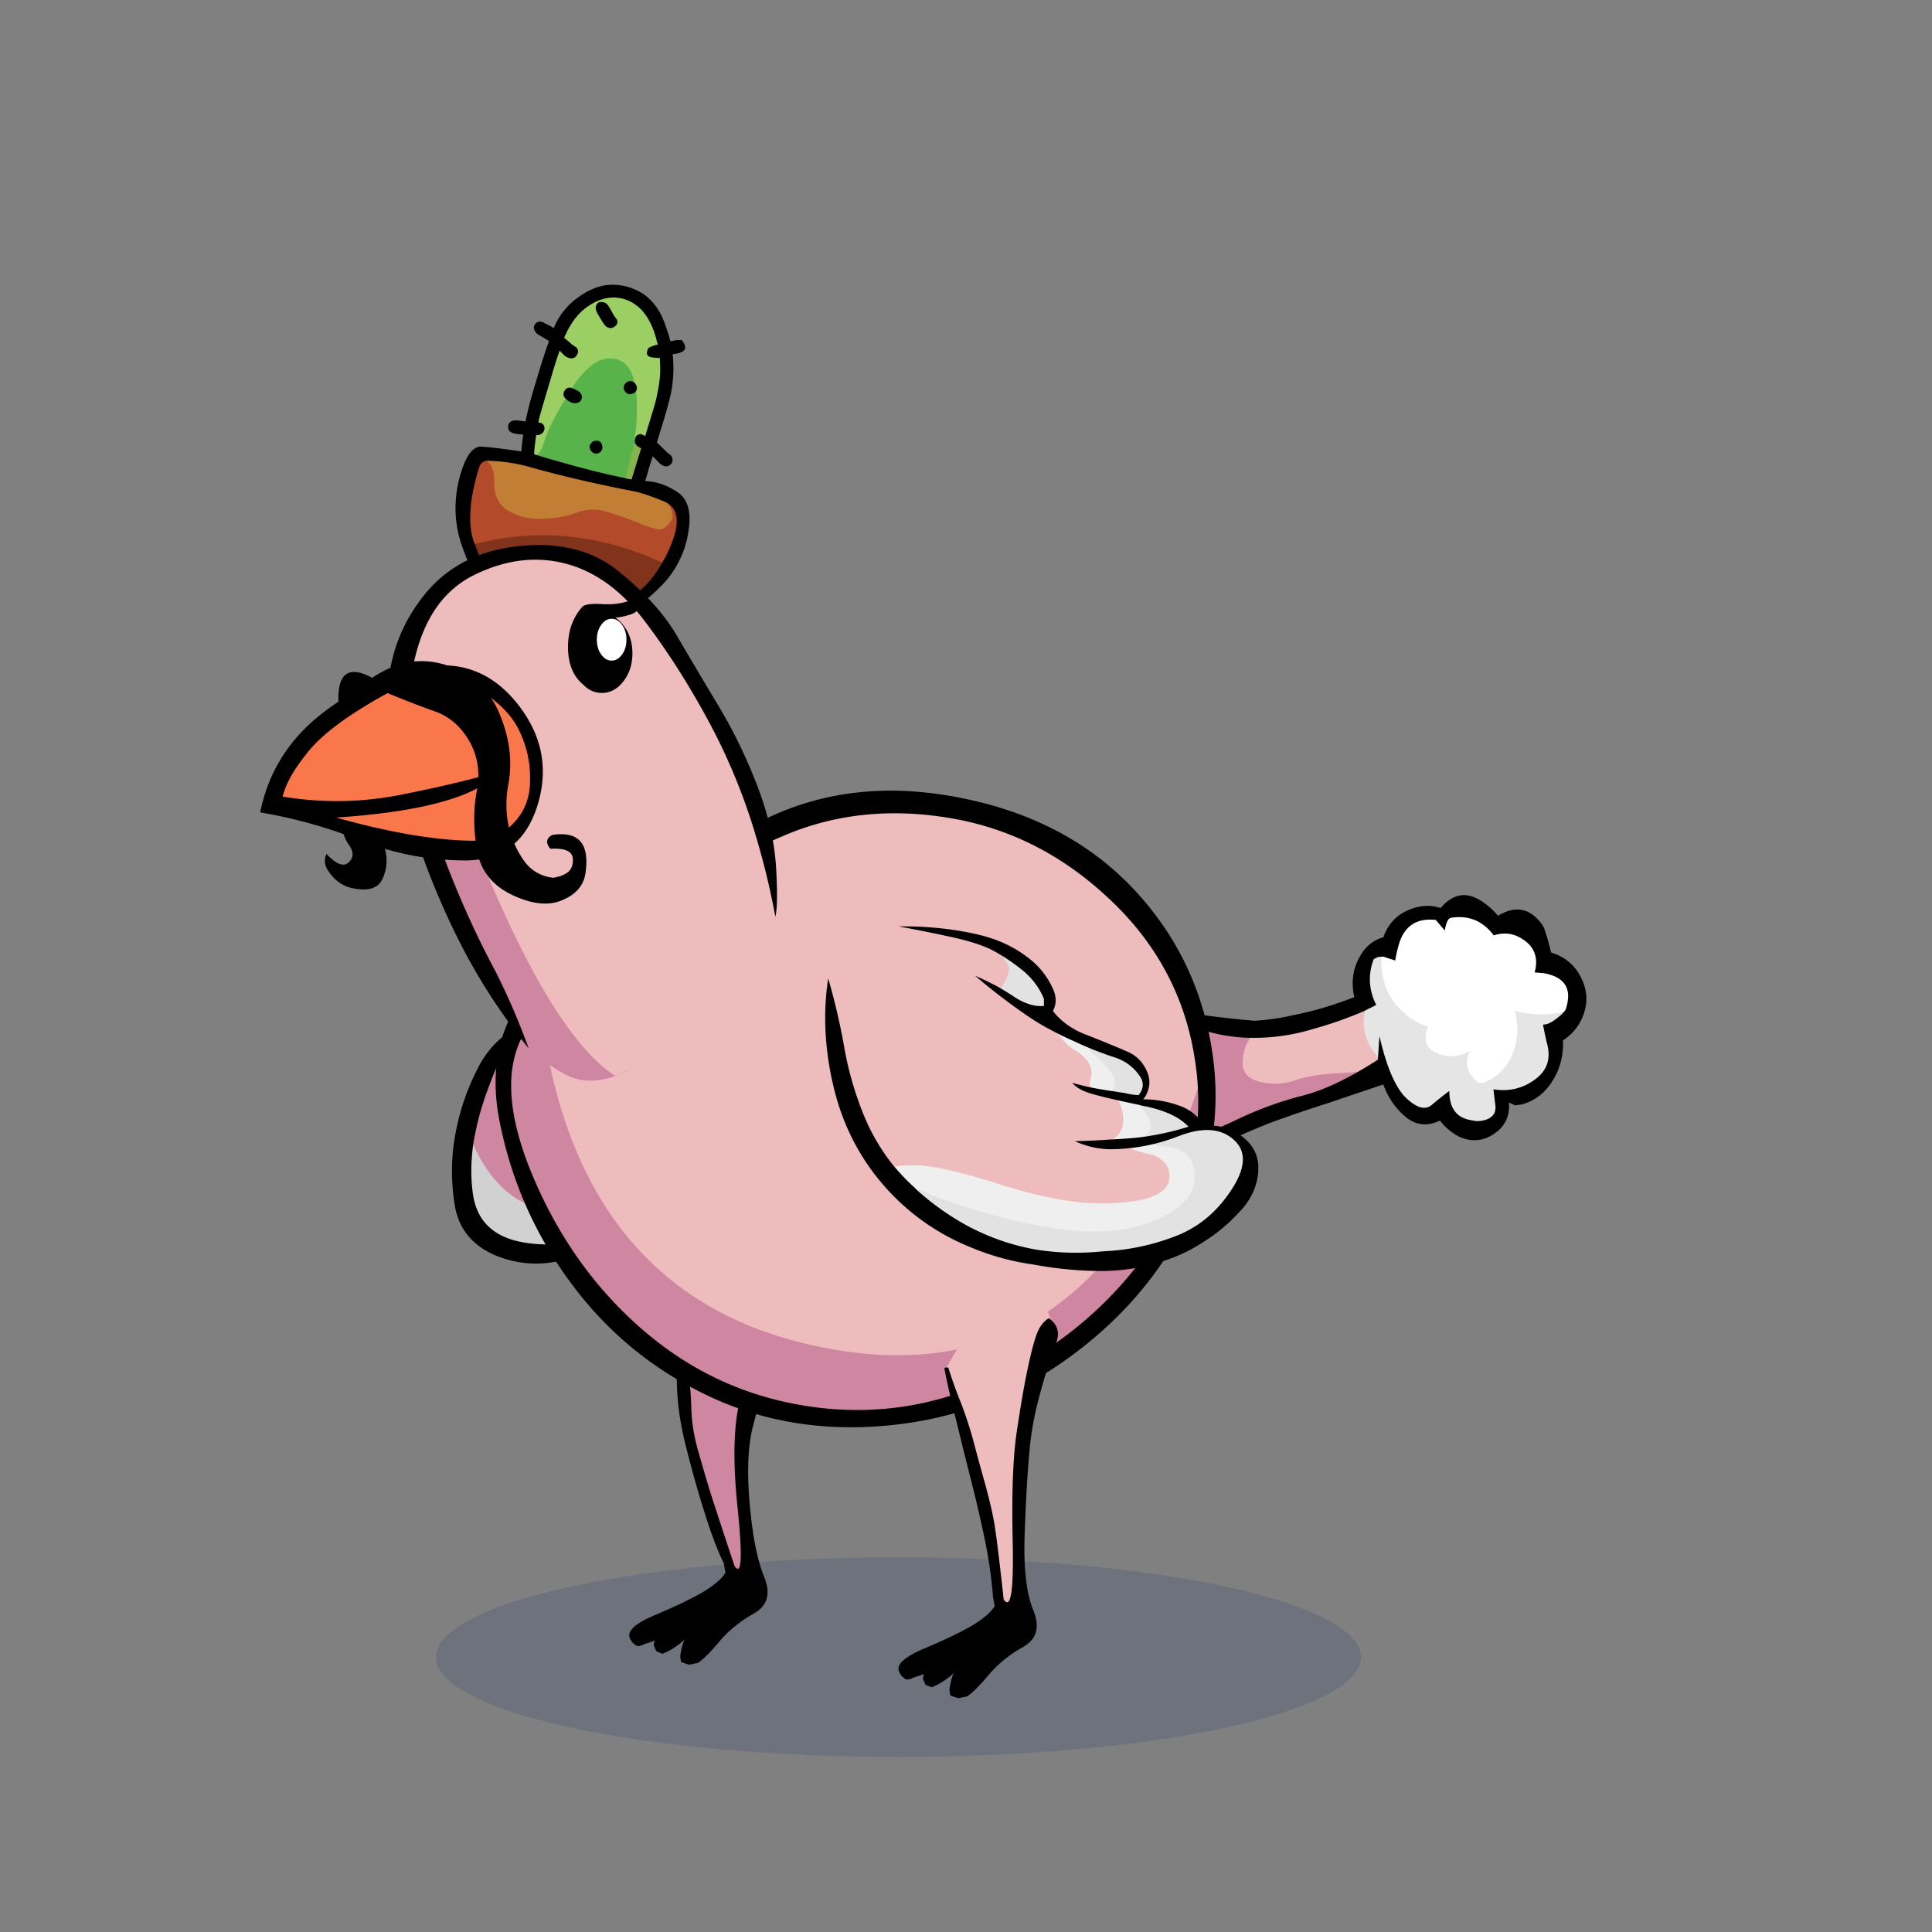 <?xml version="1.0" encoding="utf-8"?>
<svg xmlns="http://www.w3.org/2000/svg" x="0" y="0" version="1.1" viewBox="0 0 300 300" xml:space="preserve">
<rect x="0" y="0" width="300" height="300" fill="#808080" stroke="none"/>
<style type="text/css">
.color__skin{fill:#eebcbc;}
.color__skinDark{fill:#cf86a0;}
.color__skinLight{fill:#f5d2d2;}
.color__beak{fill:#fa774c;}
</style>
<ellipse cx="139.516" cy="257.319" rx="71.817" ry="15.5" opacity="0.15" fill="#002268"/>
<g id="Birb_Group">
<g id="Left_Wing">
<path d="M85.106 193.493c-1.199 0-2.442-.1-3.694-.295-4.799-.783-7.56-3.359-8.208-7.66-.382-2.621-.349-5.422.1-8.325l.132-.854.345.792c3.073 7.065 7.837 10.647 14.159 10.647 2.735 0 5.82-.666 9.171-1.98l.454-.179-.121.473c-.331 1.297-.957 2.546-1.392 3.913l-.03.093-1.733.998c-2.926 1.511-5.853 2.377-9.183 2.377z" fill="#D1D1D1"/>
<path d="M87.938 188.298c-6.54 0-11.458-3.684-14.617-10.948l-.03-.069.013-.074c.119-.665.253-1.334.402-2.01.767-3.634 2.354-8.01 4.718-13.004.401-.868.643-1.491.945-2.061l.065-.122.138-.01c.974-.068 2.034-.202 2.934-.202 6.423 0 11.039 1.762 13.72 5.234 3.338 4.326 3.747 11.418 1.216 21.081l-.032.123-.118.046c-3.409 1.339-6.556 2.016-9.354 2.016z" class="color__skinDark"/>
<path d="m79.7 160.15-.25-.15c-2.067 1.3-3.717 3.067-4.95 5.3a36.224 36.224 0 0 0-3.75 10.6c-.7 3.667-.75 7.383-.15 11.15.567 3.667 2.65 6.283 6.25 7.85 3.533 1.467 7.133 1.7 10.8.7 3.467-.9 6.267-2.75 8.4-5.55-.467.267-1.017.583-1.65.95-3.933 2.033-8.25 2.683-12.95 1.95-4.7-.767-7.367-3.25-8-7.45-.38-2.608-.347-5.358.1-8.25.119-.661.252-1.327.4-2 .767-3.633 2.333-7.95 4.7-12.95.4-.866.75-1.583 1.05-2.15z"/>
</g>
<g id="Leg2">
<path d="M114.554 244.102c-.421 0-.714-.36-.922-.675-2.035-6.085-3.413-10.282-3.91-11.877a409.602 409.602 0 0 1-1.752-5.959c-.71-2.466-1.086-4.831-1.12-7.032-.065-2.129-.249-4.107-.543-5.876a47.647 47.647 0 0 0-1.334-5.383.498.498 0 0 1 .105-.48c4.169-4.68 9.383-7.227 15.494-7.567h.001c.248 0 .444.147.507.358a.5.5 0 0 1-.233.576 1.752 1.752 0 0 0-.782.901c-.688 1.802-1.354 4.001-1.979 6.532a863.927 863.927 0 0 1-2.603 9.613c-1.079 3.788-1.225 9.512-.436 17.015.773 7.623.474 9.125.034 9.612a.706.706 0 0 1-.527.242z" class="color__skinDark"/>
<path d="M106.8 212.6a47.974 47.974 0 0 0-1.35-5.45H105l-.15.1c0 .1.033.517.1 1.25s.117 2.717.15 5.95c.033 3.233.517 6.667 1.45 10.3.9 3.6 1.85 6.967 2.85 10.1.967 3.133 1.967 5.783 3 7.95l.25 1.4c-.5.867-1.6 1.833-3.3 2.9-1.733 1.033-4.25 2.25-7.55 3.65-3.3 1.367-4.6 2.633-3.9 3.8.067.133.15.267.25.4a.66.66 0 0 0 .3.3c.1.1.217.2.35.3.133 0 .267.017.4.05.333-.067.65-.183.95-.35.5-.133 1-.3 1.5-.5l-.15.7.4.95.95.4c.267-.1.533-.217.8-.35a11.692 11.692 0 0 0 2.75-1.95c-.1.133-.183.267-.25.4-.233.667-.4 1.367-.5 2.1-.033.333.017.7.15 1.1l1.2.4 1.4-.3c.833-.567 1.95-1.683 3.35-3.35 1.4-1.667 3.167-3.1 5.3-4.3s2.667-3.1 1.6-5.7c-1.067-2.633-1.817-6.45-2.25-11.45s-.25-9.017.55-12.05c.8-3.067 1.583-6.017 2.35-8.85.733-2.867 1.7-5.917 2.9-9.15.6-1.633.217-2.917-1.15-3.85-.167.067-.317.15-.45.25-.467.267-.8.65-1 1.15-.7 1.833-1.367 4.033-2 6.6a872.81 872.81 0 0 1-2.6 9.6c-1.1 3.867-1.25 9.6-.45 17.2.767 7.567.6 10.517-.5 8.85-2.1-6.333-3.383-10.25-3.85-11.75-.467-1.533-1.05-3.517-1.75-5.95s-1.067-4.733-1.1-6.9c-.067-2.166-.25-4.15-.55-5.95z"/>
</g>
<g id="Body_Group">
<g id="Tail">
<g id="Tail_Inner">
<path d="M229.46 174.329c-.348 0-.692-.046-1.025-.137-2.26-.326-3.485-1.774-3.622-4.302a59.026 59.026 0 0 0-2.302 1.852 2.02 2.02 0 0 1-1.359.526c-.871 0-1.843-.519-2.974-1.586-1.044-.986-2.007-2.667-2.862-4.996a37.981 37.981 0 0 1-.975-3.18l-.188 2.731-1.453-1.937c-1.307-1.855-1.724-3.974-1.245-6.301l.024-.118 1.888-.944c-1.092-2.315-1.193-4.694-.302-7.074l.032-.084.078-.045c.242-.138.483-.259.726-.363.345-.053.621-.07.898-.07h.27l-.021.269c-.259 3.401.907 6.258 3.465 8.493 1.033.903 2.263 1.559 3.653 1.947l.284.08-.125.267c-.523 1.123-.613 2.029-.265 2.692.378.722 1.297 1.211 2.73 1.456.097.003.221.007.344.007 1.619 0 3.01-.6 4.133-1.782l.372.334c-.982 1.151-1.438 2.225-1.356 3.189.071.834.551 1.627 1.426 2.355a.3.3 0 0 0 .231.099.754.754 0 0 0 .229-.043c1.818-.702 3.17-1.938 4.004-3.672 1.099-2.359 1.229-4.82.388-7.312l-.151-.45.457.13c1.516.428 3.032.646 4.508.646 1.229 0 2.462-.15 3.664-.448l.654-.161-.391.549a5.386 5.386 0 0 1-.577.683c-.416.382-.845.725-1.284 1.029-.529.382-1.049.608-1.546.674.187.997.404 1.991.646 2.959.488 2.162-.078 3.928-1.683 5.253-1.613 1.313-3.448 1.979-5.456 1.979-.396 0-.804-.026-1.216-.077l.261 2.177c.146 1.175-.394 2.026-1.561 2.464a4.557 4.557 0 0 1-1.426.242z" fill="#E5E5E5"/>
<path d="M184.596 176.645c-1.751-2.477-2.616-4.223-2.646-5.338a26.988 26.988 0 0 1 2.573-12.213l.102-.216.221.092a25.274 25.274 0 0 0 9.209 1.931h.39l.313-.008-.062.307a.465.465 0 0 1-.102.209c-.666.822-1.051 1.986-1.145 3.457-.054 1.399.717 2.265 2.356 2.641a8.97 8.97 0 0 0 2.164.27c.992 0 2.001-.173 3-.512 1.785-.606 4.096-.98 6.868-1.113a98.644 98.644 0 0 0 3.489-.249l.149.465c-3.367 1.975-6.468 3.329-9.215 4.026-3.392.861-6.824 2.117-10.204 3.733-3.443 1.655-5.812 2.514-7.238 2.623l-.142.011-.08-.116z" class="color__skinDark"/>
<path d="M197.97 168.276a9.497 9.497 0 0 1-2.28-.283c-1.881-.431-2.804-1.492-2.739-3.152.1-1.583.522-2.842 1.256-3.747l.041-.203.205.011.261.001c3.04 0 6.022-.435 8.865-1.291a62.148 62.148 0 0 0 8.023-2.79l.44-.188-.097.469c-.45 2.186-.061 4.173 1.159 5.906l1.206 1.606-.225.146a60.533 60.533 0 0 1-2.611 1.607l-.048.027-.055.005c-1.045.095-2.215.178-3.509.251-2.727.13-4.992.495-6.733 1.086a9.8 9.8 0 0 1-3.159.539z" class="color__skin"/>
<path d="M229.941 168.207a.784.784 0 0 1-.568-.229c-.965-.802-1.504-1.71-1.587-2.683-.058-.675.105-1.385.487-2.123-.931.558-1.98.84-3.138.84-.132 0-.265-.004-.399-.011-1.624-.275-2.664-.853-3.118-1.72-.395-.752-.348-1.717.138-2.871a9.709 9.709 0 0 1-3.571-1.971c-2.683-2.344-3.905-5.341-3.634-8.908l.023-.317 1.877.609c.13-.741.3-1.477.509-2.192.778-2.708 2.493-4.082 5.097-4.082.295 0 .603.018.921.053l.099.011 1.118 1.318c.079-.353.188-.683.329-.986.205-.516.576-.663.85-.693a8.387 8.387 0 0 1 1.222-.093c2.175 0 4.008.942 5.448 2.801a5.709 5.709 0 0 1 1.627-.248c.833 0 1.64.208 2.399.618 2.248 1.208 3.104 3.039 2.546 5.443l1.004.077c1.822.3 3.047.972 3.662 1.999.604 1.009.622 2.365.055 4.031l-.044.13-.133.033c-1.24.307-2.514.462-3.783.462-1.377 0-2.788-.184-4.2-.545.727 2.467.542 4.902-.549 7.245-.893 1.854-2.335 3.175-4.287 3.929-.15.05-.279.073-.4.073z" fill="#FFFFFF"/>
<path d="M185.55 157.45c-.8.167-1.5.533-2.1 1.1-2.167 2-3.567 4.467-4.2 7.4-.531 2.535-.331 5.002.6 7.4.883 2.312 2.817 4.195 5.8 5.65l.05.05.2.1h.05l.1.05.1.05a49.479 49.479 0 0 0 3.55-1.6c2.5-1.2 5.017-2.3 7.55-3.3 3-1.1 6.033-2.133 9.1-3.1 2.833-.967 5.65-1.917 8.45-2.85.667 1.867 1.717 3.45 3.15 4.75 1.667 1.567 3.55 1.85 5.65.85.9 1.167 1.967 2.033 3.2 2.6 1.9.767 3.683.55 5.35-.65 1.6-1.133 2.317-2.717 2.15-4.75l1 .45c.333-.067.667-.117 1-.15 1.8-.5 3.267-1.533 4.4-3.1 1.433-2 2.1-4.283 2-6.85 1.533-1 2.6-2.35 3.2-4.05.667-1.867.567-3.7-.3-5.5-.967-2.067-2.55-3.433-4.75-4.1a43.15 43.15 0 0 0-.95-3.4 3.428 3.428 0 0 0-.6-1.15c-1.833-2.367-4.067-2.75-6.7-1.15-.733-.9-1.6-1.667-2.6-2.3-2.3-1.5-4.4-1.133-6.3 1.1-1.4-.467-2.833-.45-4.3.05-2.267.733-3.8 2.233-4.6 4.5-1.267.333-2.317 1.067-3.15 2.2-1.5 2.133-1.95 4.5-1.35 7.1l-1.4.5c-2.7 1-5.5 1.783-8.4 2.35-1.9.433-3.817.7-5.75.8a171.26 171.26 0 0 1-9.2-1.05m39.2-14.4c.133-.333.35-.517.65-.55 2.7-.4 4.883.517 6.55 2.75 1.433-.467 2.767-.367 4 .3 2.233 1.2 3.017 3.017 2.35 5.45l1.3.1c3.433.567 4.6 2.467 3.5 5.7-.167.233-.35.45-.55.65-.4.367-.817.7-1.25 1-.6.433-1.167.65-1.7.65.2 1.1.433 2.183.7 3.25.467 2.067-.067 3.733-1.6 5-1.967 1.6-4.233 2.2-6.8 1.8l.3 2.5c.133 1.067-.333 1.8-1.4 2.2-.8.267-1.567.3-2.3.1-2.3-.333-3.45-1.85-3.45-4.55a54.078 54.078 0 0 0-2.7 2.15c-1 .874-2.334.524-4-1.05-1.021-.965-1.955-2.598-2.8-4.9-.48-1.333-.93-2.899-1.35-4.7l-.25 3.65a59.788 59.788 0 0 1-2.6 1.6c-3.363 1.973-6.414 3.306-9.15 4-3.423.869-6.84 2.119-10.25 3.75-3.383 1.626-5.766 2.493-7.15 2.6-1.706-2.411-2.572-4.145-2.6-5.2-.1-4.233.75-8.267 2.55-12.1a25.394 25.394 0 0 0 9.3 1.95c.144.003.277.003.4 0a30.842 30.842 0 0 0 9.2-1.3c2.8-.767 5.483-1.7 8.05-2.8l2-1c-1.167-2.333-1.3-4.7-.4-7.1.233-.133.467-.25.7-.35.267-.033.533-.05.8-.05l1.85.6c.133-.833.317-1.65.55-2.45.833-2.9 2.75-4.183 5.75-3.85l1.4 1.65c.067-.533.2-1.016.4-1.45z"/>
</g>
</g>
<g id="Body">
<path d="M133.105 219.945c-2.236 0-4.519-.152-6.787-.453-9.945-1.319-18.882-5.264-26.563-11.726-7.652-6.438-13.649-14.672-17.826-24.474-4.247-9.966-4.68-17.891-1.288-23.556.939-1.577 2.096-3.201 3.438-4.823l1.508-1.825.256 2.354c3.303 30.361 18.264 47.932 44.467 52.222 3.14.519 6.203.781 9.104.781h.004c21.288-.002 36.572-14.248 45.427-42.345l1.948.19c1.112 10.018-1.288 19.246-7.136 27.429-.417.824-.909 1.61-1.462 2.337-5.898 7.92-13.592 14.212-22.86 18.694-7.181 3.448-14.659 5.195-22.23 5.195.001 0 .001 0 0 0z" class="color__skinDark"/>
<path d="M139.419 210.445c-3.012 0-6.186-.271-9.432-.808-27.198-4.453-42.719-22.614-46.131-53.979l-.046-.422.271-.326c3.374-4.056 8.093-8.318 14.027-12.667 7.625-5.652 15.569-10.217 23.606-13.566 5.396-2.249 11.183-3.389 17.2-3.389 3.061 0 6.245.295 9.463.877 9.491 1.729 18.044 6.278 25.422 13.52 7.366 7.23 11.721 16.06 12.943 26.245.013.108.082.543.082.543l-.071.228c-9.147 29.025-25.074 43.744-47.334 43.744-.001 0 .001 0 0 0z" class="color__skin"/>
<path d="M188.05 162.2c-1.567-9.1-5.467-17.033-11.7-23.8-6.833-7.4-15.8-12.217-26.9-14.45-11.1-2.267-21.183-1.25-30.25 3.05-2.7 2.033-6.117 4.333-10.25 6.9a271.82 271.82 0 0 0-21.85 14.95c-8.4 6.267-11.583 14.65-9.55 25.15 1.867 9.567 5.75 18.217 11.65 25.95 5.633 7.4 12.7 13.067 21.2 17s17.817 5.383 27.95 4.35c10.1-1.033 19.2-4.45 27.3-10.25 8.067-5.8 14.133-12.717 18.2-20.75 4.005-7.95 5.555-16.25 4.65-24.9a49.781 49.781 0 0 0-.45-3.2m-2.3 3.85c.015.126.032.243.05.35 1.093 9.836-1.24 18.77-7 26.8-.4.8-.867 1.55-1.4 2.25-5.833 7.833-13.333 13.967-22.5 18.4-9.167 4.4-18.65 5.95-28.45 4.65-9.8-1.3-18.483-5.133-26.05-11.5s-13.417-14.4-17.55-24.1c-4.133-9.7-4.583-17.25-1.35-22.65.918-1.542 2.034-3.109 3.35-4.7 3.337-4.012 7.954-8.179 13.85-12.5 7.6-5.633 15.4-10.117 23.4-13.45 8-3.333 16.7-4.15 26.1-2.45 9.333 1.7 17.633 6.117 24.9 13.25 7.233 7.1 11.45 15.65 12.65 25.65z"/>
</g>
<g id="Head_Group">
<g id="Head_Group_Inner">
<g class="Crown">
<path d="M95.459 93.66c-2.473 0-6.113-.578-10.818-1.716-5.113-1.208-7.974-2.089-8.747-2.697-.735-.603-1.545-2.209-2.481-4.915l-.088-.256.262-.068c3.57-.925 7.182-1.395 10.734-1.395 6.246 0 12.548 1.45 18.734 4.31l.242.112-.127.234c-1.905 3.519-4.296 5.663-7.109 6.373a9.384 9.384 0 0 1-.602.018z" fill="#82331B"/>
<path d="M102.845 87.377c-6.119-2.829-12.351-4.264-18.524-4.264-3.51 0-7.08.464-10.609 1.379l-.188.049-.093-.171a3.718 3.718 0 0 1-.107-.213c-.945-2.788-.676-6.657.787-11.528.33-1.102 1.08-1.333 1.651-1.333.05 0 .224.009.224.009l.057.04c.846.589 1.241 1.803 1.207 3.709-.03 1.752.602 3.006 1.932 3.833 1.284.775 2.817 1.169 4.552 1.169.134 0 .27-.002.407-.007 1.96-.032 3.731-.346 5.269-.933a7.856 7.856 0 0 1 2.67-.483c.729 0 1.466.11 2.191.328 1.593.468 3.367 1.093 5.271 1.857 1.422.583 2.411.879 2.942.879.18 0 .248-.035.269-.05.381-.217.739-.593 1.085-1.132.307-.473.016-1.325-.839-2.465l-.577-.77.879.391c2.342 1.042 2.654 3.559.927 7.479a16.431 16.431 0 0 1-1.064 2.128l-.115.193-.204-.094z" fill="#B34A2A"/>
<path d="M102.486 82.197c-.605 0-1.629-.3-3.13-.916-1.888-.757-3.646-1.377-5.226-1.841a7.13 7.13 0 0 0-2.049-.307c-.825 0-1.665.152-2.496.452-1.588.607-3.417.932-5.431.964-.138.005-.279.007-.419.007-1.828 0-3.447-.418-4.814-1.243-1.474-.917-2.203-2.353-2.17-4.269.031-1.703-.304-2.81-.993-3.291l-.687-.478.836.023c2.11.059 4.25.381 6.359.959 4.798 1.358 10.191 2.619 16.031 3.746 1.211.229 2.893.789 4.999 1.665l.063.026.041.055c1.021 1.36 1.301 2.353.859 3.036-.391.608-.807 1.04-1.237 1.282-.111.083-.294.13-.536.13z" fill="#C37E36"/>
<path d="M95.198 74.095c-3.283-.721-7.428-1.833-12.32-3.306l.055-.489c.17-.012.627-.243 1.178-2.121.443-1.511 1.562-3.734 3.327-6.61l.157-.256.223.202c.042.038.081.077.117.117.042.059.108.14.469.421.317.197.623.304.887.304a.892.892 0 0 0 .28-.044c.274-.057.416-.188.489-.434.078-.259.043-.475-.11-.679-.081-.12-.276-.296-.798-.52l-.598-.249-.522.06.307-.425c2.082-3.262 4.238-4.916 6.411-4.916 3.085 0 4.65 2.725 4.65 8.1 0 1.898-.103 3.395-.304 4.447l-.012.062-.04.049a1.212 1.212 0 0 0-.164.289 1.038 1.038 0 0 0-.036.55l.015.065-.021.064a58.844 58.844 0 0 0-1.494 5.526l-.053.245-2.093-.452zM92.45 68.7c-.132 0-.254.058-.374.177-.186.186-.276.373-.276.573.051.314.212.54.504.672a.761.761 0 0 0 .285.061c.185 0 .359-.085.534-.26.194-.219.227-.487.094-.833-.138-.357-.34-.403-.5-.403a.825.825 0 0 0-.128.01l-.139.003zm5.372-7.738c.131 0 .25-.028.366-.086.396-.185.523-.451.419-.866a.87.87 0 0 0-.672-.592l-.032.032H97.8a.558.558 0 0 0-.458.21c-.168.17-.242.341-.242.54 0 .146.068.316.203.504a.793.793 0 0 0 .416.255h.004c.016.001.058.003.099.003z" fill="#58B34B"/>
<path d="M82.7 70.1c.088-.874.188-1.71.302-2.534l.024-.176.174-.035c.189-.038.323-.055.399-.055.33-.076.557-.262.663-.579.05-.127.047-.274-.003-.452a.546.546 0 0 0-.238-.304c-.041-.027-.144-.078-.452-.116l-.258-.032.042-.257c.034-.203.067-.389.102-.559.137-.584.76-2.715 1.906-6.522.499-1.731.938-3.116 1.304-4.114l.135-.368 1.027 1.027c.107.107.279.206.511.292.146.048.286.075.408.075.259 0 .446-.116.587-.364.147-.182.194-.348.169-.545a.517.517 0 0 0-.276-.414l-.433-.288c-.086-.036-.197-.129-.42-.353l-1.075-.904.072-.17c.947-2.234 2.205-3.902 3.738-4.958 1.392-.958 2.792-1.444 4.164-1.444.688 0 1.382.123 2.062.364 2.306.86 3.922 2.953 4.807 6.22.068.303.148.595.246.886l.093.278-.289.048c-.18.03-.348.076-.498.136-.394.129-.662.238-.812.331-.003.005-.107.121-.185.579-.007.096-.029.372.636.461.381.05.668.076.861.076.126 0 .166-.012.167-.012l.302-.097.037.312c.066.872.083 1.773.05 2.679-.102 1.318-.356 2.795-.757 4.401-.236.811-.669 2.245-1.303 4.313l-.331 1.125-.861-.397a.742.742 0 0 0-.481.186l-.55.491.139-.724c.196-1.021.295-2.486.295-4.353 0-5.114-1.357-7.6-4.15-7.6-1.991 0-4.006 1.576-5.989 4.685l-.083.131s-.175-.017-.186-.017c-.223 0-.435.051-.626.378-.16.274-.163.507-.009.734l.09.133-.084.138c-1.741 2.838-2.842 5.021-3.273 6.489-.483 1.647-.999 2.435-1.622 2.479l-.268.014V70.1zm10.599-22.96c-.196 0-.437.064-.556.567-.022.245.101.614.371 1.064l.6 1c.359.56.54.719.614.764a.908.908 0 0 0 .472.152.83.83 0 0 0 .5-.188c.338-.234.403-.484.226-.838L95.1 49.1a24.591 24.591 0 0 0-.712-1.268c-.261-.462-.565-.683-.938-.683a1.524 1.524 0 0 0-.151-.009z" fill="#9CCF63"/>
<path d="M97.65 44.6c-1.633-.5-3.217-.517-4.75-.05-.933.3-1.817.733-2.65 1.3a10.921 10.921 0 0 0-3.2 3.1c-.4.567-.75 1.233-1.05 2-.433-.267-.9-.517-1.4-.75a1.54 1.54 0 0 0-.6-.25 1.032 1.032 0 0 0-.75.2c-.233.233-.35.483-.35.75.067.433.267.767.6 1l1.75 1.05c-.033.033-.05.083-.05.15-.6 1.667-1.2 3.533-1.8 5.6-.8 2.533-1.4 4.783-1.8 6.75-.3-.033-.65-.083-1.05-.15-.567-.067-.967-.017-1.2.15-.233.133-.383.35-.45.65-.033.333.033.6.2.8.2.267.65.433 1.35.5l.8.1a29.458 29.458 0 0 0-.3 2.6c-2.657-.398-4.723-.648-6.2-.75-1.444-.065-2.611 1.685-3.5 5.25-.763 3.231-.68 6.381.25 9.45.107.356.224.706.35 1.05 1.242 3.404 2.193 5.304 2.85 5.7.694.436 1.661.803 2.9 1.1 1.266.322 3.583.955 6.95 1.9 3.404.949 7.354 1.549 11.85 1.8 2.156-.982 4.306-2.582 6.45-4.8 1-1.037 1.816-2.171 2.45-3.4a14.5 14.5 0 0 0 1.55-4.6c.565-3.106.032-5.223-1.6-6.35-1.604-1.094-3.288-1.678-5.05-1.75l.6-2.1c.159-.5.342-1.084.55-1.75l.8.8c.367.433.733.683 1.1.75.5.067.867-.133 1.1-.6a.87.87 0 0 0 .05-.65 1.05 1.05 0 0 0-.35-.55l-.35-.25-1.7-1.65c.3-.967.633-2.05 1-3.25.667-2.2 1.1-3.867 1.3-5 .3-1.867.35-3.683.15-5.45 1.983-.197 2.449-.93 1.4-2.2h-.75c-.367.067-.7.133-1 .2-.2-.8-.45-1.6-.75-2.4-.433-1.333-1.017-2.45-1.75-3.35-1-1.267-2.317-2.15-3.95-2.65m-9.1 8.65-.95-.8c.933-2.2 2.15-3.817 3.65-4.85 2.033-1.4 4.033-1.75 6-1.05 2.233.833 3.783 2.85 4.65 6.05.067.3.15.6.25.9-.2.033-.383.083-.55.15-.4.13-.683.247-.85.35-.134.109-.234.359-.3.75-.034.42.249.67.85.75.636.084 1.019.101 1.15.05.067.867.083 1.75.05 2.65-.1 1.3-.35 2.75-.75 4.35-.233.8-.667 2.233-1.3 4.3l-.25.85-.65-.3c-.279 0-.513.083-.7.25a1.414 1.414 0 0 0-.2.35 1.305 1.305 0 0 0-.05.7c.015.079.032.145.05.2.133.233.35.433.65.6l.25.1-1.5 4.85c-.318-.068-.635-.135-.95-.2-.618-.135-1.235-.268-1.85-.4-3.291-.722-7.391-1.822-12.3-3.3v-.45c.087-.845.187-1.679.3-2.5.167-.033.283-.05.35-.05.467-.1.767-.35.9-.75.067-.167.067-.367 0-.6a.798.798 0 0 0-.35-.45c-.1-.067-.283-.117-.55-.15.033-.2.067-.383.1-.55.133-.567.767-2.733 1.9-6.5.5-1.733.933-3.1 1.3-4.1l.75.75c.133.133.333.25.6.35.6.2 1.033.067 1.3-.4.167-.2.233-.433.2-.7s-.167-.467-.4-.6l-.45-.3c-.033 0-.15-.1-.35-.3M104 85.05a15.94 15.94 0 0 1-1.05 2.1c-1.879 3.471-4.196 5.554-6.95 6.25-2.47.092-6.237-.474-11.3-1.7-5.032-1.188-7.915-2.071-8.65-2.65-.688-.565-1.489-2.165-2.4-4.8a3.324 3.324 0 0 1-.1-.2c-.922-2.724-.655-6.507.8-11.35.245-.819.762-1.202 1.55-1.15 2.099.058 4.199.374 6.3.95 4.826 1.366 10.176 2.616 16.05 3.75 1.199.226 2.849.776 4.95 1.65 2.202.979 2.469 3.362.8 7.15M88.65 60.2a.416.416 0 0 0-.1 0c-.382-.04-.682.126-.9.5-.209.359-.209.692 0 1 .036.032.069.066.1.1.033.067.2.217.5.45.533.333 1 .433 1.4.3.333-.067.55-.267.65-.6a.962.962 0 0 0-.15-.9c-.133-.2-.433-.4-.9-.6l-.6-.25m8.45.65c.133.167.317.283.55.35.233.033.45 0 .65-.1.5-.233.683-.617.55-1.15-.167-.467-.5-.733-1-.8l-.05.05c-.267 0-.483.1-.65.3-.2.2-.3.433-.3.7 0 .2.083.417.25.65m-5.2 7.85c-.233.233-.35.483-.35.75.067.433.283.733.65.9.4.167.767.083 1.1-.25.267-.3.317-.667.15-1.1-.167-.433-.467-.617-.9-.55h-.1c-.2 0-.383.083-.55.25m1.55-21.8c-.5-.067-.817.183-.95.75-.033.333.1.75.4 1.25l.6 1c.3.467.533.75.7.85.433.267.85.25 1.25-.05.433-.3.533-.683.3-1.15l-.45-.6c-.3-.567-.533-.983-.7-1.25-.3-.533-.683-.8-1.15-.8z"/>
<path d="m99.55 69.6-.25-.1c-.3-.167-.517-.367-.65-.6a1.613 1.613 0 0 1-.05-.2 58.517 58.517 0 0 0-1.5 5.55c.315.065.632.132.95.2l1.5-4.85z" fill="#86B34B"/>
</g>
<g id="Head">
<path d="M91.577 167.806c-3.228 0-5.784-2.026-9.261-4.832l-.216-.174-.095-.261c-1.71-4.67-4.42-8.33-6.39-12.073-2.039-3.844-4.004-8.045-5.839-12.483-1.834-4.469-3.761-9.792-5.727-15.822-2.014-6.178-2.258-12.782-.726-19.628l.124-.552 1.792-.597.312.957c11.58 35.531 21.899 56.657 30.672 62.791l1.471 1.028-1.648.71a11.267 11.267 0 0 1-4.469.936z" class="color__skinDark"/>
<path d="M95.077 166.77c-9.184-6.421-19.365-26.985-31.115-62.853l-1.014.338.375-1.718c.05-.227.102-.452.156-.674 1.591-6.617 4.918-11.182 9.889-13.564 3.281-1.584 6.569-2.388 9.769-2.388 1.698 0 3.405.227 5.072.674 4.767 1.288 9.053 4.421 12.74 9.314 3.58 4.717 7.006 10.111 10.183 16.028a94.396 94.396 0 0 1 6.824 16.377c1.438 4.649 1.547 9.158 2.383 13.709l.062.337-.158.304c-5.774 11.138-13.219 19.388-24.19 24.211l-.515.227-.461-.322z" class="color__skin"/>
<path d="M65.75 92.55c-3.667 4.633-5.517 9.933-5.55 15.9 0 3.933.5 7.817 1.5 11.65a155.58 155.58 0 0 0 3.95 12.9 116.797 116.797 0 0 0 6.75 15.25c2.767 5.133 6 9.983 9.7 14.55-1.733-4.733-3.6-9-5.6-12.8-2.033-3.833-3.967-7.967-5.8-12.4-1.833-4.467-3.733-9.717-5.7-15.75-1.967-6.033-2.2-12.4-.7-19.1.048-.219.098-.436.15-.65 1.526-6.343 4.642-10.643 9.35-12.9 4.833-2.333 9.55-2.883 14.15-1.65 4.567 1.233 8.633 4.217 12.2 8.95 3.567 4.7 6.933 10 10.1 15.9a92.842 92.842 0 0 1 6.75 16.2 119.834 119.834 0 0 1 3.4 13.75c.3-1.3.333-3.917.1-7.85-.267-3.967-1.25-8.167-2.95-12.6-1.733-4.467-3.75-8.6-6.05-12.4a1072.86 1072.86 0 0 1-6.4-10.8c-1.967-3.367-4.967-6.683-9-9.95-4.033-3.3-9.217-4.617-15.55-3.95-6.333.667-11.267 3.25-14.8 7.75z"/>
</g>
<g class="Eye">
<g id="Layer1_10_FILL">
<path d="M99.55 94.15c.398-.405.564-.722.5-.95-.023-.135-.023-.468 0-1-.217.192-.933.526-2.15 1-1.216.51-2.716.71-4.5.6-1.363-.087-2.313.013-2.85.3a8.296 8.296 0 0 0-2.1 4c-.3 1.4-.333 2.8-.1 4.2.3 1.7 1.033 3.033 2.2 4 .836.867 1.803 1.3 2.9 1.3 1.3 0 2.417-.6 3.35-1.8.933-1.2 1.4-2.65 1.4-4.35s-.467-3.15-1.4-4.35a5.515 5.515 0 0 0-1.25-1.2 8.2 8.2 0 0 0 1.9-.35c.587-.148.987-.315 1.2-.5.242-.161.542-.461.9-.9z"/>
</g>
<g id="Layer1_10_MEMBER_0_FILL">
<path d="M96.598 101.629c.452-.634.678-1.4.678-2.299s-.226-1.665-.678-2.299-.993-.951-1.622-.951c-.629 0-1.17.317-1.622.951-.452.634-.678 1.4-.678 2.299s.226 1.665.678 2.299c.452.634.993.951 1.622.951.629 0 1.17-.317 1.622-.951z" fill="#FFFFFF"/>
</g>
</g>
<g id="Beak">
<path d="M73.146 130.8c-5.761-.1-12.831-1.314-21.014-3.609l.051-.49c10.698-.715 18.292-2.376 22.577-4.937l-.481-.825a186.758 186.758 0 0 1-10.981 2.506 51.152 51.152 0 0 1-10.969 1.197 52.76 52.76 0 0 1-8.469-.695l-.262-.042.058-.259c.44-1.962 1.752-4.302 3.9-6.953 2.108-2.678 5.969-5.609 11.472-8.71 3.447-1.976 6.59-2.978 9.34-2.978 1.651 0 3.198.361 4.596 1.073 3.696 1.882 6.29 4.206 7.708 6.907 1.382 2.696 2.013 5.615 1.878 8.677-.102 2.721-1.172 5.034-3.181 6.874-1.706 1.505-3.746 2.266-6.065 2.266l-.158-.002z" class="color__beak"/>
<path d="M64.5 103.85c-5.5 1.267-10.483 3.7-14.95 7.3-4.867 3.933-7.917 8.933-9.15 15a75.734 75.734 0 0 1 15.05 4.15c5.167 2.1 10.5 3.2 16 3.3 6.1.233 10.083-2.55 11.95-8.35 1.867-5.833.8-11.217-3.2-16.15-4.1-5.033-9.333-6.783-15.7-5.25m-16.75 13c2.1-2.667 5.9-5.55 11.4-8.65 5.467-3.133 10.033-3.767 13.7-1.9s6.2 4.133 7.6 6.8c1.367 2.667 1.983 5.517 1.85 8.55-.1 2.667-1.133 4.9-3.1 6.7-1.7 1.5-3.717 2.233-6.05 2.2-5.767-.1-12.75-1.3-20.95-3.6 10.967-.733 18.6-2.433 22.9-5.1l-.7-1.2c-3.7.967-7.417 1.817-11.15 2.55-6.367 1.4-12.817 1.567-19.35.5.433-1.933 1.717-4.217 3.85-6.85z"/>
<path d="M54.25 131.3c.694 1.02.661 1.887-.1 2.6-.766.755-1.916.322-3.45-1.3-.414.877-.33 1.743.25 2.6.967 1.467 2.2 2.367 3.7 2.7 2.457.526 4.024.076 4.7-1.35.707-1.428.857-2.978.45-4.65-.402-1.635-2.586-2.685-6.55-3.15-.03.67.303 1.52 1 2.55m-.3-22.15c1.5 0 3.05-.733 4.65-2.2a154.335 154.335 0 0 0 8.75 3.45c1.833.6 3.367 1.7 4.6 3.3 2.033 2.633 2.733 5.65 2.1 9.05-.533 2.7-.55 5.684-.05 8.95.5 3.298 2.3 5.698 5.4 7.2 3.1 1.501 5.717 1.801 7.85.9 2.133-.867 3.35-2.251 3.65-4.15.7-4.633-1.017-6.633-5.15-6-.941.508-1.041 1.225-.3 2.15 1.424-.086 2.407.081 2.95.5.542.419.692 1.119.45 2.1-.236.975-1.219 1.609-2.95 1.9-2.033-.233-3.617-1.217-4.75-2.95-2.267-3.467-3-7.35-2.2-11.65.637-3.537.17-7.17-1.4-10.9-1.544-3.69-4.278-6.19-8.2-7.5-3.885-1.28-7.735-.63-11.55 1.95-3.647-1.97-5.397-.737-5.25 3.7l1.4.2z"/>
</g>
</g>
</g>
</g>
<g id="Leg1">
<path d="M156.38 249.048c-.252 0-.486-.179-.739-.561a.255.255 0 0 1-.039-.11c-.728-6.651-1.248-10.799-1.547-12.329-.297-1.549-.749-3.443-1.346-5.633a335.815 335.815 0 0 1-1.801-6.602 62.294 62.294 0 0 0-1.941-5.923 67.207 67.207 0 0 1-1.956-5.467.254.254 0 0 1 .022-.198c4.764-8.361 8.537-12.427 11.535-12.427 1.877 0 3.396 1.621 4.518 4.818a.252.252 0 0 1-.113.301c-.713.402-1.299 1.168-1.74 2.274-.427 1.149-.911 3.006-1.438 5.51-.53 2.516-1.084 5.724-1.647 9.534-.596 3.803-.813 9.575-.647 17.158.167 7.653-.339 9.075-.733 9.479a.534.534 0 0 1-.388.176z" class="color__skin"/>
<path d="M161 207.1c-.433 1.167-.917 3.017-1.45 5.55-.533 2.533-1.083 5.717-1.65 9.55-.6 3.833-.817 9.567-.65 17.2s-.3 10.617-1.4 8.95c-.733-6.7-1.25-10.817-1.55-12.35-.3-1.567-.75-3.45-1.35-5.65a336.852 336.852 0 0 1-1.8-6.6 62.38 62.38 0 0 0-1.95-5.95 66.742 66.742 0 0 1-1.95-5.45h-.45l-.15.1c0 .1.017.2.05.3.3 1.7.933 4.467 1.9 8.3a827.94 827.94 0 0 0 2.4 9.65c.7 2.8 1.35 5.633 1.95 8.5a72.542 72.542 0 0 1 1.25 8.8l.25 1.4c-.5.867-1.6 1.833-3.3 2.9-1.733 1.033-4.25 2.25-7.55 3.65-3.3 1.367-4.6 2.633-3.9 3.8.067.133.15.267.25.4a.66.66 0 0 0 .3.3c.1.1.217.2.35.3.133 0 .267.017.4.05.333-.067.65-.183.95-.35.5-.133 1-.3 1.5-.5l-.15.7.4.95.95.4c.267-.1.533-.217.8-.35a11.692 11.692 0 0 0 2.75-1.95c-.1.133-.183.267-.25.4-.233.667-.4 1.367-.5 2.1-.033.333.017.7.15 1.1l1.2.4 1.4-.3c.833-.567 1.95-1.683 3.35-3.35s3.167-3.1 5.3-4.3 2.667-3.1 1.6-5.7c-1.067-2.633-1.517-6.483-1.35-11.55s.417-9.45.75-13.15c.2-2.267.567-4.533 1.1-6.8a89.071 89.071 0 0 1 3.05-10c.6-1.633.217-2.917-1.15-3.85-.767.434-1.384 1.234-1.85 2.4z"/>
</g>
<g id="Right_Wing">
<path d="M170 191.75c-3.602 0-8.13-.658-13.46-1.957-5.145-1.263-9.901-2.831-14.139-4.663l-.403-.379-.174-.174c-.483-.439-.97-.909-1.452-1.402a41.79 41.79 0 0 1-1.862-2.063l-.28-.331.427-.076c.288-.052.553-.101.794-.149.559-.07 1.461-.104 2.699-.104 2.581 0 7.014.996 13.176 2.962 6.147 1.949 11.337 2.938 15.424 2.938 6.867 0 10.35-1.244 10.35-3.699 0-1.299-.7-2.204-2.141-2.768-1.854-.47-3.311-.91-4.301-1.301l.071-.481a29.042 29.042 0 0 0 4.511-.744c1.923.125 3.225.36 4.058.713 1.794.774 2.702 2.349 2.702 4.681 0 2.827-1.934 5.142-5.746 6.878-3.153 1.406-6.604 2.119-10.254 2.119zm2.133-15.02c1.189-.634 1.768-1.511 1.768-2.68 0-1.334-.284-2.357-.844-3.042a1.065 1.065 0 0 0-.074-.072l.225-.429c1.124.263 2.422.546 3.894.848l.064.014s.39.347.555.498c.984.984 1.48 1.986 1.48 2.983 0 .395-.229.886-.702 1.503-.058.082-.13.173-.212.265l-.061.067-.09.013c-.49.072-.992.14-1.506.201a90.177 90.177 0 0 1-4.369.302l-.128-.471zm.734-7.031a55.532 55.532 0 0 1-3.818-.653l-.127-.026-.052-.119c-.116-.269-.17-.459-.17-.6 0-.192.053-.461.16-.821.093-.308.14-.569.14-.778 0-.948-.54-1.858-1.605-2.705-1.245-.806-1.982-1.344-2.233-1.63-.735-.851-1.352-1.55-1.847-2.099l.304-.387c.954.514 1.957.998 2.981 1.44a64.16 64.16 0 0 0 2.797 1.249c.484.424.936.841 1.425 1.298 1.938 1.905 2.879 3.256 2.879 4.133 0 .493-.2 1.029-.595 1.594l-.088.125-.151-.021z" fill="#EFEFEF"/>
<path d="M167.065 194.775c-2.064 0-4.135-.161-6.154-.478a36.182 36.182 0 0 1-11.08-3.877 42.219 42.219 0 0 1-7.497-5.333l.265-.416c4.212 1.82 8.943 3.381 14.06 4.636 5.291 1.29 9.779 1.943 13.341 1.943 3.58 0 6.961-.699 10.049-2.078 3.616-1.646 5.451-3.808 5.451-6.422 0-2.144-.784-3.524-2.398-4.221-.77-.326-2.055-.555-3.819-.681l-.042-.492a30.95 30.95 0 0 0 3.868-1.239c1.59-.596 3.043-.897 4.324-.897 1.714 0 3.172.537 4.335 1.596 2.091 1.887 1.954 4.637-.409 8.173-2.276 3.458-5.261 5.896-8.87 7.246a35.384 35.384 0 0 1-11.128 2.315 41.573 41.573 0 0 1-4.296.225zm10.848-18.491a2.47 2.47 0 0 0 .183-.228c.501-.654.604-1.017.604-1.206 0-.86-.446-1.742-1.327-2.623-.154-.143-.32-.29-.489-.439l.312-.391c3.503.647 6.039 1.783 7.537 3.383l.271.29-.379.119a44.059 44.059 0 0 1-6.487 1.509l-.691.107.466-.521zm-1.124-5.984a10.476 10.476 0 0 1-2.305-.358c-.52-.06-1.074-.144-1.629-.245l-.383-.07.223-.319c.335-.479.505-.918.505-1.307 0-.499-.473-1.559-2.725-3.771-.483-.451-.933-.868-1.345-1.244l.263-.416c1.153.467 2.326.902 3.486 1.294 1.874.546 3.351 1.624 4.379 3.201.663 1.029.574 2.086-.263 3.142l-.08.1-.126-.007zm-15.168-13.827c-1.372 0-2.856-.526-4.41-1.564a39.9 39.9 0 0 0-2.335-1.441l-.496-.284.545-.171c.189-.06.49-.309.845-1.158.356-.832.431-1.222.431-1.403 0-.053-.04-.292-.562-1.116-.503-.797-.714-1.024-.795-1.089l.28-.413c1.15.656 2.405 1.521 3.731 2.572 1.56 1.254 2.729 2.802 3.475 4.6l.02 1.424-.227.021a5.964 5.964 0 0 1-.502.022z" fill="#E2E2E2"/>
<path d="M170.75 186.85c-4.139 0-9.379-.996-15.575-2.961-6.114-1.95-10.496-2.938-13.025-2.938-1.217 0-2.099.033-2.619.098a30 30 0 0 1-.787.148l-.146.026-.093-.116a31.876 31.876 0 0 1-4.485-7.56 51.527 51.527 0 0 1-3.166-10.853c-.563-3.177-1.035-6.248-1.895-9.36l-.375-1.287.039-.085c2.038-4.395 5.581-7.04 10.928-8.113 3.402.623 6.182.95 8.454 1.456 2.293.508 4.21 1.102 5.697 1.766.479.228.956.484 1.427.764.149.116.375.348.934 1.232.566.896.639 1.21.639 1.383 0 .336-.154.859-.471 1.599-.348.833-.726 1.305-1.154 1.439l-.101.032-.094-.051a45.813 45.813 0 0 0-1.899-.966 95.553 95.553 0 0 0 6.859 5.139 36.406 36.406 0 0 0 3.773 2.234 76.681 76.681 0 0 1 1.925 2.159c.147.17.642.578 2.146 1.554 1.211.96 1.814 2.002 1.814 3.11 0 .258-.054.568-.161.922-.114.385-.139.581-.139.678 0 .024.01.124.129.4l.196.454-.481-.111a68.678 68.678 0 0 1-1.613-.391 5.85 5.85 0 0 0 1.307.663c.633.261 2.134.66 4.469 1.19l.063.015.049.044c.05.045.09.086.12.121.64.782.962 1.912.962 3.364 0 1.353-.684 2.402-2.033 3.121l-.046.024-.053.004c-1.369.101-2.767.174-4.168.22 1.446.519 2.921.781 4.399.781a25.266 25.266 0 0 0 2.228-.1l.06-.005.055.021c.97.383 2.406.816 4.27 1.291 1.661.647 2.488 1.735 2.488 3.242-.001 2.829-3.55 4.203-10.851 4.203z" class="color__skin"/>
<path d="M153.6 147.3c.467.223.934.473 1.4.75 1.145.653 2.378 1.503 3.7 2.55 1.533 1.233 2.667 2.733 3.4 4.5v1.1c-1.464.138-3.047-.362-4.75-1.5a40.626 40.626 0 0 0-2.35-1.45 50.158 50.158 0 0 0-3.6-1.75 94.037 94.037 0 0 0 8.3 6.35c1.2.813 2.466 1.563 3.8 2.25a38.855 38.855 0 0 0 3 1.45c.927.441 1.861.858 2.8 1.25 1.155.468 2.322.901 3.5 1.3 1.833.533 3.25 1.567 4.25 3.1.6.933.517 1.883-.25 2.85a10.184 10.184 0 0 1-2.25-.35c-.55-.066-1.1-.15-1.65-.25a53.735 53.735 0 0 1-3.8-.65c-.865-.2-1.732-.416-2.6-.65.488.582 1.205 1.048 2.15 1.4.639.264 2.139.664 4.5 1.2 1.126.263 2.426.547 3.9.85a.274.274 0 0 0 .1.05c3.467.633 5.933 1.733 7.4 3.3a43.743 43.743 0 0 1-6.45 1.5 59.54 59.54 0 0 1-1.5.2 88.838 88.838 0 0 1-4.35.3c-1.769.13-3.552.213-5.35.25 1.833.833 3.7 1.25 5.6 1.25a25.874 25.874 0 0 0 2.25-.1 29.186 29.186 0 0 0 4.55-.75 31.264 31.264 0 0 0 3.9-1.25c3.629-1.361 6.429-1.144 8.4.65 1.994 1.8 1.844 4.417-.45 7.85-2.257 3.43-5.174 5.813-8.75 7.15a34.928 34.928 0 0 1-11.05 2.3c-3.533.367-7 .283-10.4-.25-3.833-.667-7.5-1.95-11-3.85a41.752 41.752 0 0 1-7.45-5.3l-.5-.5c-.488-.444-.972-.91-1.45-1.4a41.763 41.763 0 0 1-1.85-2.05 31.496 31.496 0 0 1-4.45-7.5 51.05 51.05 0 0 1-3.15-10.8c-.567-3.2-1.283-6.367-2.15-9.5l-.35-1.2a40.523 40.523 0 0 0-.35 9.2c.233 3.233.8 6.417 1.7 9.55 1.467 5.033 3.9 9.5 7.3 13.4 3.767 4.3 8.317 7.517 13.65 9.65a38.543 38.543 0 0 0 9.55 2.6c3.167.6 6.367.933 9.6 1 3.633.1 7.117-.4 10.45-1.5 2.3-.7 4.5-1.75 6.6-3.15 1.9-1.2 3.65-2.667 5.25-4.4 2-2.033 3.017-4.35 3.05-6.95 0-1.733-.65-3.2-1.95-4.4-1.767-1.6-3.867-2.317-6.3-2.15l-.8-.9c-.867-1-1.883-1.717-3.05-2.15-1.9-.7-3.833-1.05-5.8-1.05.133-.133.25-.283.35-.45.8-1.4.833-2.8.1-4.2-.667-1.333-1.667-2.267-3-2.8-2.167-.933-4.283-1.8-6.35-2.6-2.1-.8-3.8-2.017-5.1-3.65.567-1.1.567-2.25 0-3.45a12.184 12.184 0 0 0-2.9-4.05c-2.3-2.033-5.033-3.45-8.2-4.25-2-.5-4.1-.867-6.3-1.1a53.677 53.677 0 0 0-6.55-.3c3.317.625 6.117 1.192 8.4 1.7 2.287.507 4.171 1.09 5.65 1.75z"/>
</g>
</g>
<style type="text/css">
@keyframes body-animation {
  0%, 100% {
	transform: translateY(0);
  }
  50% {
	transform: translateY(5px);
  }
}

#Body {
	animation: body-animation 1s cubic-bezier(0.670, 0.350, 0.355, 0.610) infinite;
}

@keyframes body-animation {
  0%, 100% {
	transform: translateY(0);
  }
  50% {
	transform: translateY(5px);
  }
}

#Tail {
	animation: body-animation 1s cubic-bezier(0.670, 0.350, 0.355, 0.610) infinite;
	animation-delay: 0.1s;
}

@keyframes tail-rotate-animation {
  0%, 100% {
	transform: rotateZ(0);
  }
  50% {
	transform: rotateZ(8deg);
  }
}

#Tail_Inner {
	animation: tail-rotate-animation 1s ease-in-out infinite;
	transform-origin: 62.6% 53.6%;
	animation-delay: 0.2s;
}

@keyframes leg-animation {
  0%, 100% {
	transform: scaleY(1);
  }
  50% {
	transform: scaleY(0.93);
  }
}

#Leg1, #Leg2 {
	animation: leg-animation 1s cubic-bezier(0.670, 0.350, 0.355, 0.610) infinite;
	transform-origin: 0% 92%;
}

@keyframes head-animation {
  0%, 100% {
	transform: translateY(0);
  }
  50% {
	transform: translateY(5px);
  }
}

#Head_Group, #Neck, #Neck_Front {
	animation: head-animation 1s cubic-bezier(0.670, 0.350, 0.355, 0.610) infinite;
	transform-origin: center bottom;
	animation-delay: 0.05s;
}

@keyframes head-rotate-animation {
  0%, 100% {
	transform: rotateZ(0);
  }
  50% {
	transform: rotateZ(2deg);
  }
}

#Head_Group_Inner {
	animation: head-rotate-animation 1s cubic-bezier(0.670, 0.350, 0.355, 0.610) infinite;
	transform-origin: 38% 46%;
	animation-delay: 0.5s;
}

@keyframes crown-animation {
  0%, 100% {
	transform: rotateZ(0deg);
  }
  50% {
	transform: rotateZ(-6deg);
  }
}

.Crown {
	animation: crown-animation 1s cubic-bezier(0.670, 0.350, 0.355, 0.610) infinite;
	animation-delay: 0.2s;
	transform-origin: 30% 30%;
}

@keyframes right-wing-animation {
  0%, 100% {
	transform: translateY(0);
  }
  50% {
	transform: translateY(5px);
  }
}

#Right_Wing {
	animation: right-wing-animation 1s cubic-bezier(0.670, 0.350, 0.355, 0.610) infinite;
	animation-delay: 0.1s;
}

@keyframes left-wing-animation {
  0%, 100% {
	transform: translateY(0);
  }
  50% {
	transform: translateY(2.5px);
  }
}

#Left_Wing {
	animation: left-wing-animation 1s cubic-bezier(0.670, 0.350, 0.355, 0.610) infinite;
	animation-delay: 0.1s;
}
</style>
</svg>
